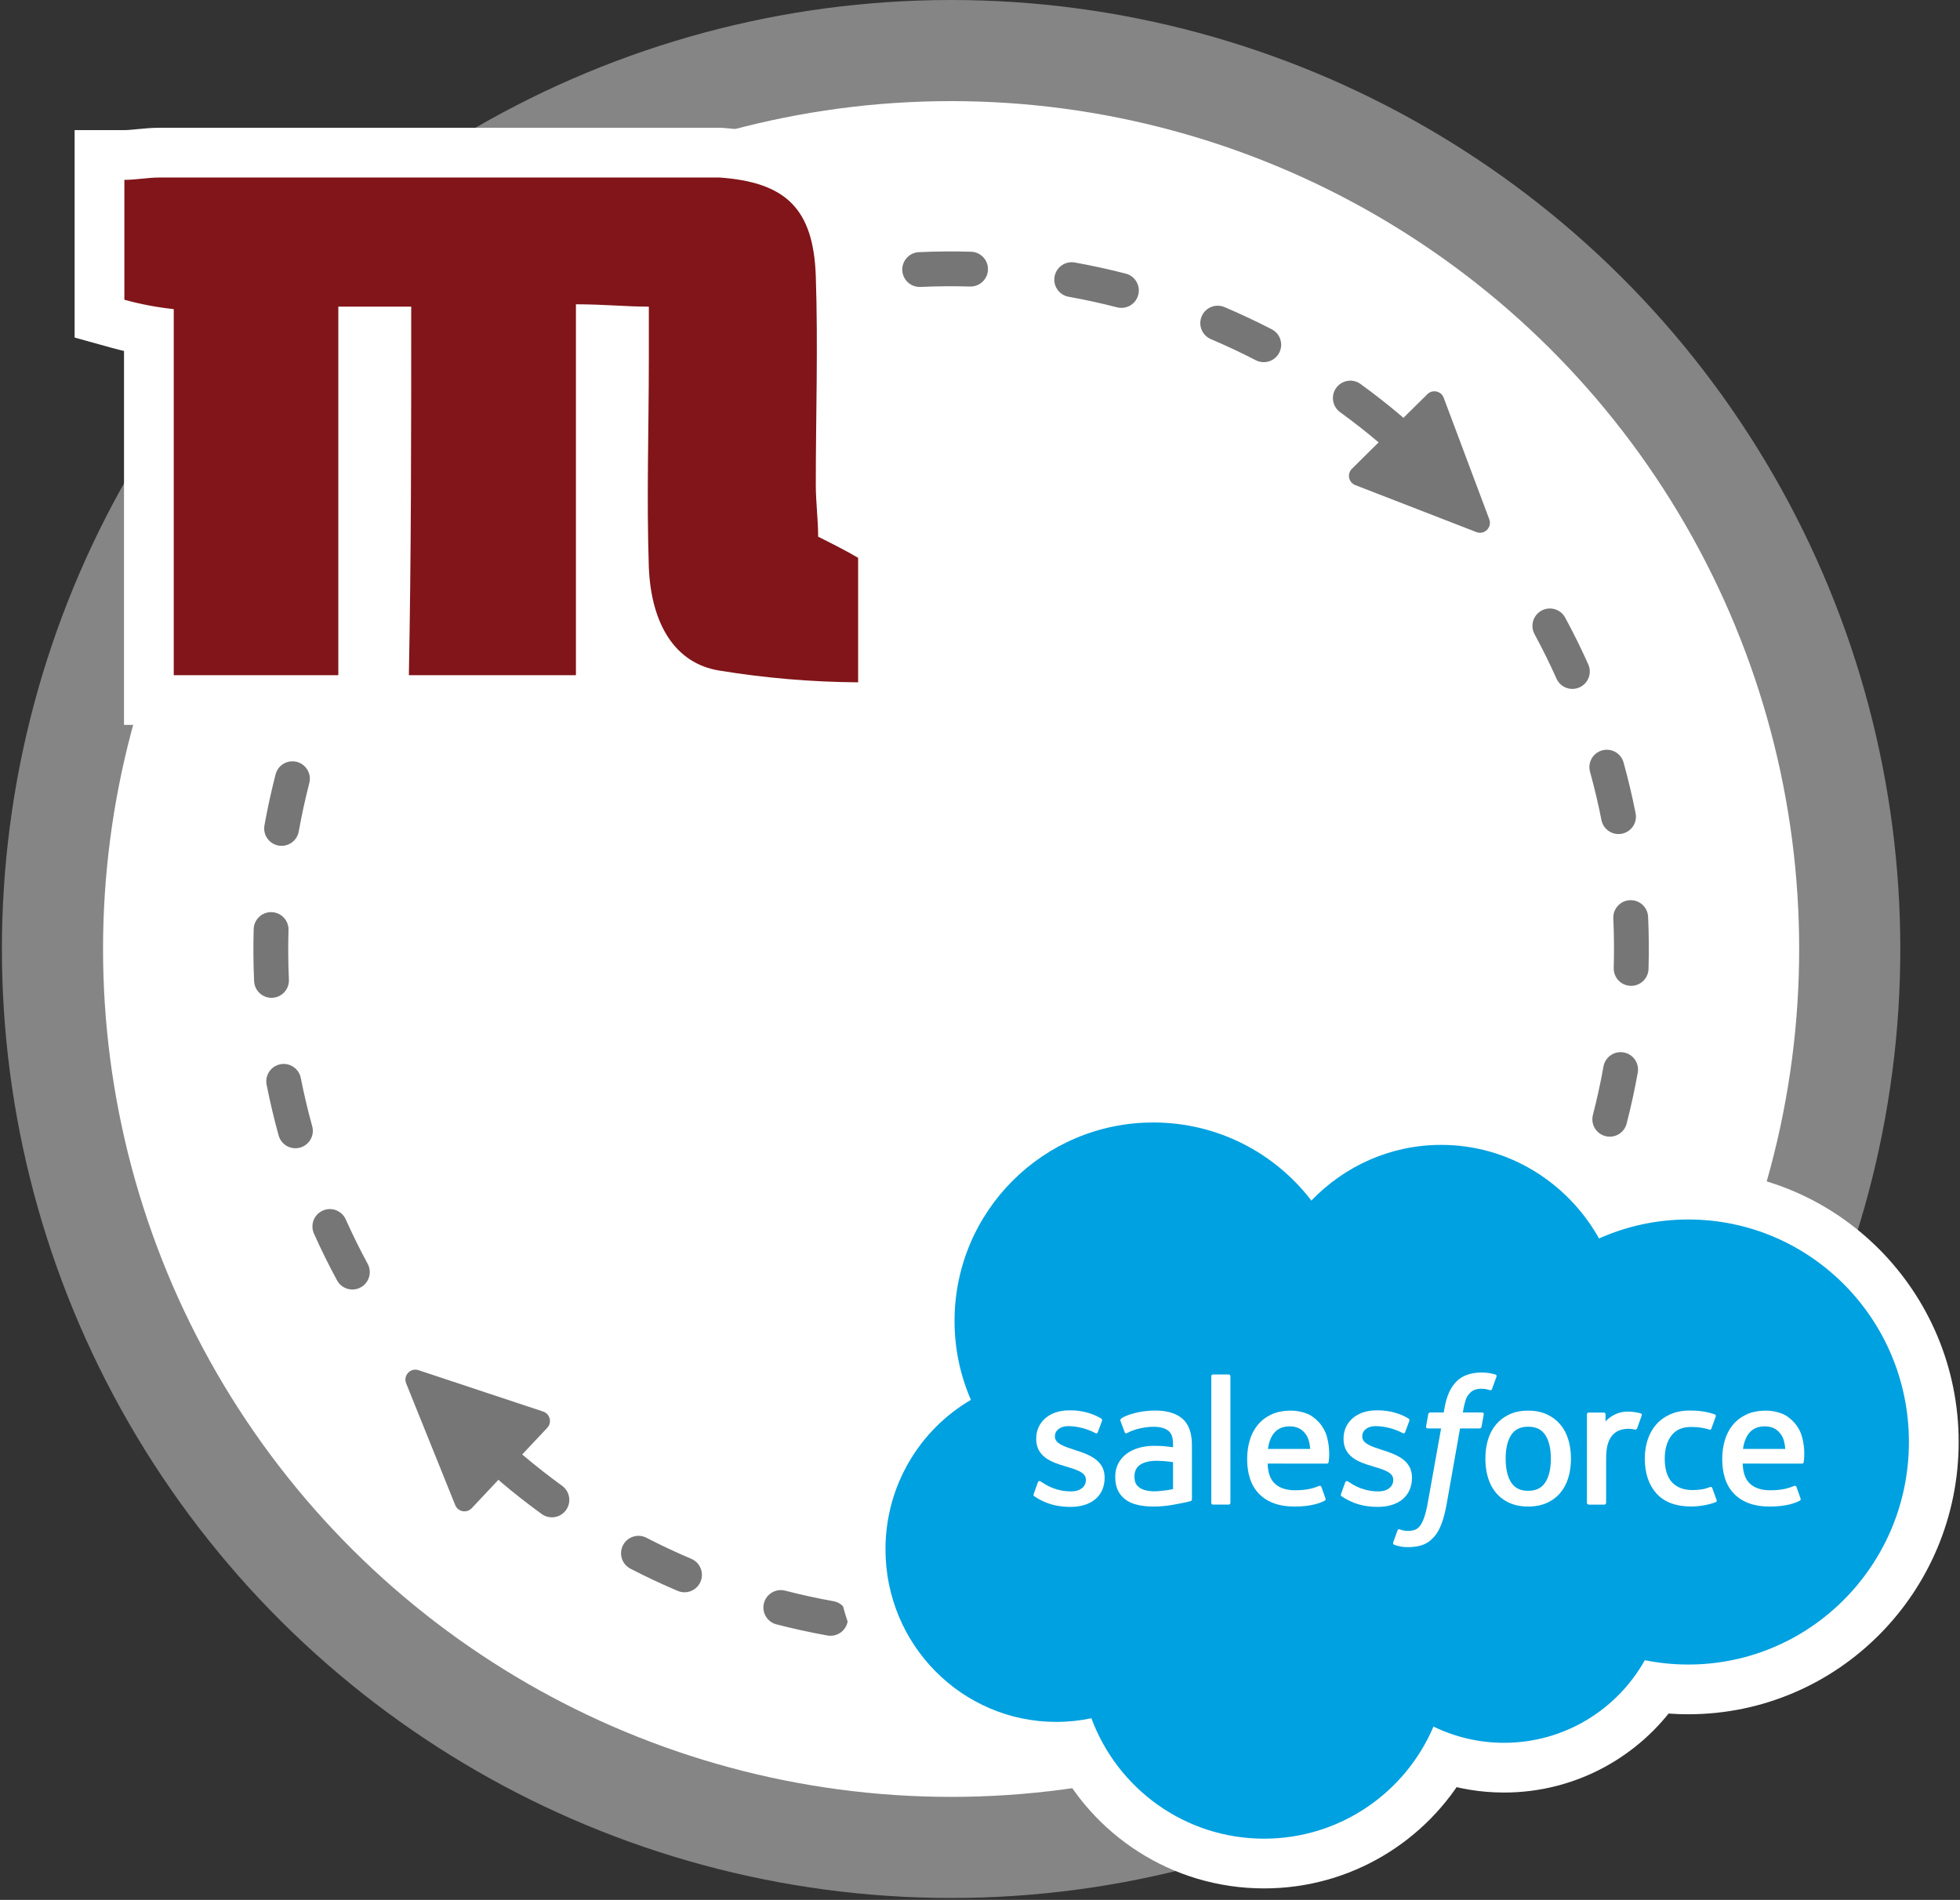 <svg width="788" height="764" viewBox="0 0 788 764" fill="none" xmlns="http://www.w3.org/2000/svg">
<rect x="0" y="0" width="788" height="764" fill="#333333" stroke="none"/>
<circle opacity="0.4" cx="382.385" cy="381.618" r="381.618" transform="rotate(90 382.385 381.618)" fill="white"/>
<circle cx="382.385" cy="381.618" r="340.958" transform="rotate(90 382.385 381.618)" fill="white"/>
<path fill-rule="evenodd" clip-rule="evenodd" d="M619.776 245.531C623.176 243.691 627.424 244.956 629.264 248.356C632.611 254.54 635.705 260.815 638.548 267.167C640.127 270.696 638.547 274.837 635.018 276.416C631.489 277.995 627.348 276.415 625.769 272.886C623.07 266.854 620.131 260.894 616.952 255.019C615.112 251.619 616.376 247.371 619.776 245.531ZM564.316 177.228C561.817 180.178 557.4 180.544 554.451 178.044C549.354 173.727 544.125 169.627 538.775 165.746C535.646 163.476 534.95 159.099 537.22 155.97C539.49 152.841 543.867 152.144 546.996 154.414C552.629 158.5 558.135 162.817 563.5 167.363C566.45 169.862 566.815 174.279 564.316 177.228ZM644.133 301.746C647.858 300.715 651.715 302.899 652.746 306.625C654.618 313.386 656.229 320.196 657.58 327.041C658.329 330.834 655.862 334.515 652.069 335.264C648.276 336.013 644.594 333.546 643.846 329.753C642.562 323.251 641.032 316.782 639.254 310.36C638.222 306.634 640.407 302.778 644.133 301.746ZM514.3 141.848C512.526 145.283 508.303 146.629 504.868 144.854C498.949 141.796 492.932 138.97 486.832 136.378C483.273 134.867 481.614 130.757 483.126 127.199C484.638 123.64 488.748 121.981 492.306 123.493C498.728 126.221 505.062 129.196 511.294 132.416C514.729 134.191 516.075 138.414 514.3 141.848ZM655.293 361.99C659.155 361.815 662.428 364.803 662.604 368.665C662.922 375.658 662.978 382.655 662.775 389.641C662.663 393.506 659.439 396.547 655.575 396.435C651.711 396.323 648.669 393.099 648.781 389.235C648.974 382.596 648.92 375.946 648.618 369.301C648.443 365.439 651.431 362.166 655.293 361.99ZM457.632 118.555C456.667 122.299 452.85 124.552 449.106 123.587C442.665 121.927 436.168 120.509 429.631 119.334C425.825 118.651 423.295 115.012 423.979 111.207C424.662 107.402 428.301 104.871 432.106 105.555C438.985 106.791 445.821 108.283 452.6 110.03C456.344 110.995 458.597 114.812 457.632 118.555ZM652.796 423.211C656.601 423.895 659.132 427.534 658.448 431.339C657.212 438.218 655.72 445.054 653.973 451.833C653.008 455.577 649.192 457.829 645.448 456.864C641.704 455.9 639.451 452.083 640.416 448.339C642.076 441.897 643.494 435.401 644.669 428.863C645.352 425.058 648.991 422.528 652.796 423.211ZM397.203 108.428C397.09 112.293 393.867 115.334 390.002 115.222C383.363 115.029 376.713 115.083 370.068 115.385C366.206 115.561 362.933 112.572 362.758 108.71C362.582 104.848 365.571 101.575 369.433 101.4C376.426 101.082 383.423 101.025 390.409 101.228C394.273 101.34 397.315 104.564 397.203 108.428ZM636.805 482.359C640.363 483.871 642.022 487.98 640.51 491.539C637.782 497.96 634.807 504.295 631.587 510.527C629.813 513.962 625.59 515.307 622.155 513.533C618.72 511.758 617.375 507.536 619.149 504.101C622.207 498.181 625.033 492.164 627.625 486.064C629.137 482.506 633.246 480.847 636.805 482.359ZM336.032 111.934C336.781 115.727 334.313 119.409 330.52 120.158C324.018 121.442 317.549 122.972 311.128 124.749C307.402 125.781 303.545 123.597 302.514 119.871C301.482 116.145 303.667 112.288 307.392 111.257C314.153 109.385 320.963 107.774 327.808 106.423C331.601 105.674 335.283 108.142 336.032 111.934ZM608.033 536.452C611.163 538.722 611.859 543.1 609.589 546.229C605.503 551.861 601.186 557.368 596.641 562.733C594.142 565.683 589.725 566.048 586.775 563.549C583.825 561.05 583.46 556.633 585.959 553.683C590.277 548.587 594.376 543.357 598.257 538.008C600.527 534.879 604.904 534.182 608.033 536.452ZM277.183 128.985C278.762 132.514 277.182 136.655 273.653 138.234C267.621 140.934 261.661 143.872 255.787 147.052C252.387 148.892 248.139 147.627 246.299 144.227C244.459 140.827 245.723 136.579 249.123 134.739C255.308 131.392 261.583 128.298 267.934 125.455C271.463 123.876 275.604 125.457 277.183 128.985ZM567.886 582.728C570.432 585.637 570.137 590.06 567.227 592.605C564.603 594.902 561.926 597.159 559.197 599.375C556.468 601.591 553.709 603.747 550.923 605.844C547.834 608.169 543.445 607.55 541.121 604.461C538.796 601.372 539.415 596.983 542.504 594.658C545.153 592.665 547.776 590.614 550.372 588.506C552.968 586.398 555.513 584.252 558.009 582.069C560.918 579.523 565.34 579.818 567.886 582.728ZM223.65 158.775C225.975 161.864 225.356 166.253 222.267 168.578C219.618 170.571 216.994 172.622 214.399 174.73C211.803 176.837 209.257 178.984 206.762 181.167C203.852 183.713 199.43 183.418 196.884 180.508C194.339 177.599 194.634 173.176 197.543 170.631C200.168 168.334 202.845 166.077 205.574 163.861C208.303 161.645 211.062 159.489 213.848 157.392C216.937 155.067 221.325 155.686 223.65 158.775ZM518.472 619.009C520.312 622.409 519.047 626.657 515.647 628.497C509.463 631.844 503.188 634.938 496.836 637.781C493.308 639.36 489.167 637.779 487.588 634.251C486.008 630.722 487.589 626.581 491.117 625.002C497.15 622.302 503.11 619.364 508.984 616.184C512.384 614.344 516.632 615.609 518.472 619.009ZM177.996 199.687C180.945 202.186 181.311 206.603 178.812 209.553C174.494 214.649 170.394 219.879 166.514 225.228C164.244 228.357 159.866 229.054 156.737 226.784C153.608 224.513 152.911 220.136 155.182 217.007C159.268 211.374 163.584 205.868 168.13 200.503C170.629 197.553 175.046 197.188 177.996 199.687ZM142.616 249.703C146.05 251.478 147.396 255.7 145.622 259.135C142.563 265.055 139.737 271.072 137.146 277.172C135.634 280.73 131.524 282.389 127.966 280.877C124.408 279.365 122.749 275.255 124.26 271.697C126.989 265.276 129.964 258.941 133.183 252.709C134.958 249.274 139.181 247.928 142.616 249.703ZM462.257 643.365C463.288 647.091 461.104 650.948 457.378 651.979C450.618 653.851 443.807 655.461 436.962 656.813C433.17 657.562 429.488 655.094 428.739 651.302C427.99 647.509 430.458 643.827 434.25 643.078C440.753 641.794 447.222 640.264 453.643 638.487C457.369 637.455 461.225 639.639 462.257 643.365ZM402.013 654.526C402.189 658.388 399.2 661.661 395.338 661.836C388.345 662.154 381.348 662.211 374.362 662.008C370.497 661.896 367.456 658.672 367.568 654.808C367.68 650.943 370.904 647.901 374.768 648.014C381.408 648.207 388.057 648.153 394.702 647.851C398.564 647.675 401.838 650.664 402.013 654.526ZM119.323 306.371C123.066 307.336 125.319 311.153 124.354 314.897C122.694 321.338 121.276 327.835 120.102 334.373C119.418 338.178 115.779 340.708 111.974 340.025C108.169 339.341 105.639 335.702 106.322 331.897C107.558 325.018 109.05 318.182 110.797 311.403C111.762 307.659 115.579 305.407 119.323 306.371ZM109.196 366.801C113.06 366.913 116.102 370.137 115.99 374.001C115.797 380.64 115.85 387.29 116.152 393.935C116.328 397.797 113.339 401.07 109.477 401.246C105.615 401.421 102.342 398.433 102.167 394.571C101.849 387.578 101.792 380.58 101.995 373.595C102.108 369.73 105.331 366.688 109.196 366.801ZM340.792 652.029C340.108 655.834 336.47 658.364 332.665 657.681C325.786 656.445 318.949 654.953 312.17 653.206C308.427 652.241 306.174 648.424 307.139 644.681C308.104 640.937 311.921 638.684 315.664 639.649C322.106 641.309 328.603 642.727 335.14 643.901C338.945 644.585 341.476 648.224 340.792 652.029ZM281.644 636.037C280.133 639.596 276.023 641.255 272.465 639.743C266.043 637.015 259.709 634.04 253.476 630.82C250.042 629.045 248.696 624.822 250.47 621.388C252.245 617.953 256.468 616.607 259.902 618.382C265.822 621.44 271.839 624.266 277.939 626.857C281.497 628.369 283.156 632.479 281.644 636.037ZM112.702 427.972C116.494 427.223 120.176 429.69 120.925 433.483C122.209 439.985 123.739 446.454 125.517 452.876C126.548 456.601 124.364 460.458 120.638 461.489C116.912 462.521 113.056 460.337 112.024 456.611C110.153 449.85 108.542 443.04 107.19 436.195C106.441 432.402 108.909 428.72 112.702 427.972ZM227.551 607.266C225.281 610.395 220.904 611.092 217.774 608.822C212.142 604.736 206.636 600.419 201.27 595.873C198.321 593.374 197.955 588.957 200.454 586.008C202.953 583.058 207.37 582.692 210.32 585.191C215.416 589.509 220.646 593.609 225.995 597.49C229.125 599.76 229.821 604.137 227.551 607.266ZM129.753 486.82C133.281 485.241 137.422 486.821 139.001 490.35C141.701 496.382 144.64 502.342 147.819 508.217C149.659 511.617 148.394 515.864 144.994 517.705C141.594 519.545 137.346 518.28 135.506 514.88C132.159 508.696 129.065 502.421 126.223 496.069C124.644 492.54 126.224 488.399 129.753 486.82Z" fill="#767676"/>
<path d="M593.562 213.965L544.89 195.081C542.187 194.032 541.462 190.546 543.524 188.507L573.867 158.507C575.929 156.469 579.407 157.232 580.425 159.947L598.754 208.831C599.967 212.067 596.784 215.215 593.562 213.965Z" fill="#767676"/>
<path d="M168.256 550.988L218.367 567.625C221.14 568.546 222.022 572.031 220.022 574.16L189.649 606.495C187.649 608.625 184.115 607.962 183.023 605.252L163.286 556.279C162.012 553.118 165.022 549.914 168.256 550.988Z" fill="#767676"/>
<path d="M463.684 441.38C488.927 441.38 511.741 451.782 528.061 468.5C542.174 457.177 560.004 450.389 579.403 450.389C607.281 450.389 631.858 464.377 646.909 485.692C656.907 482.257 667.623 480.393 678.758 480.393C733.351 480.393 777.462 525.014 777.462 579.872C777.462 634.734 733.351 679.356 678.758 679.356C674.518 679.356 670.334 679.085 666.225 678.558C652.72 698.04 630.208 710.831 604.689 710.831C596.469 710.831 588.55 709.499 581.139 707.041C566.674 732.321 539.452 749.38 508.218 749.38C474.965 749.38 446.258 730.041 432.649 702.023C430.025 702.29 427.365 702.426 424.677 702.426C381.129 702.426 346 666.786 346 623.034C346 596.763 358.659 573.449 378.167 558.997C375.311 550.236 373.765 540.887 373.765 531.188C373.765 481.575 414.039 441.38 463.684 441.38Z" fill="white" stroke="white" stroke-width="20"/>
<path d="M527.226 482.791C540.496 468.964 558.971 460.389 579.403 460.389C606.564 460.389 630.261 475.535 642.881 498.019C653.847 493.119 665.986 490.393 678.758 490.393C727.746 490.393 767.462 530.455 767.462 579.872C767.462 629.294 727.746 669.356 678.758 669.356C672.779 669.356 666.935 668.758 661.285 667.615C650.172 687.438 628.995 700.831 604.689 700.831C594.513 700.831 584.889 698.48 576.32 694.301C565.055 720.8 538.808 739.38 508.218 739.38C476.362 739.38 449.212 719.224 438.791 690.955C434.237 691.922 429.518 692.426 424.677 692.426C386.748 692.426 356 661.361 356 623.034C356 597.35 369.815 574.925 390.341 562.927C386.115 553.203 383.765 542.471 383.765 531.188C383.765 487.111 419.548 451.381 463.684 451.381C489.596 451.381 512.625 463.701 527.226 482.791Z" fill="#00A1E0"/>
<path d="M415.597 600.73C415.339 601.404 415.69 601.545 415.772 601.662C416.546 602.225 417.332 602.629 418.123 603.08C422.32 605.308 426.282 605.958 430.426 605.958C438.866 605.958 444.106 601.469 444.106 594.242V594.101C444.106 587.419 438.192 584.992 432.641 583.24L431.92 583.005C427.735 581.646 424.125 580.473 424.125 577.719V577.572C424.125 575.216 426.235 573.481 429.505 573.481C433.139 573.481 437.453 574.688 440.232 576.224C440.232 576.224 441.046 576.751 441.345 575.96C441.509 575.538 442.916 571.752 443.063 571.342C443.221 570.896 442.94 570.568 442.652 570.392C439.481 568.464 435.097 567.145 430.56 567.145L429.716 567.151C421.991 567.151 416.599 571.816 416.599 578.504V578.645C416.599 585.696 422.548 587.982 428.122 589.576L429.019 589.851C433.081 591.1 436.58 592.173 436.58 595.033V595.173C436.58 597.788 434.306 599.734 430.637 599.734C429.212 599.734 424.67 599.704 419.764 596.604C419.172 596.258 418.826 596.006 418.369 595.73C418.129 595.578 417.525 595.314 417.261 596.111L415.597 600.73Z" fill="white"/>
<path d="M539.158 600.73C538.901 601.404 539.252 601.545 539.334 601.662C540.108 602.225 540.893 602.629 541.685 603.08C545.881 605.308 549.844 605.958 553.987 605.958C562.428 605.958 567.668 601.469 567.668 594.242V594.101C567.668 587.419 561.754 584.992 556.203 583.24L555.482 583.005C551.297 581.646 547.687 580.473 547.687 577.719V577.572C547.687 575.216 549.797 573.481 553.067 573.481C556.701 573.481 561.015 574.688 563.793 576.224C563.793 576.224 564.608 576.751 564.907 575.96C565.071 575.538 566.478 571.752 566.624 571.342C566.783 570.896 566.501 570.568 566.214 570.392C563.043 568.464 558.659 567.145 554.122 567.145L553.278 567.151C545.553 567.151 540.161 571.816 540.161 578.504V578.645C540.161 585.696 546.11 587.982 551.684 589.576L552.581 589.851C556.643 591.1 560.148 592.173 560.148 595.033V595.173C560.148 597.788 557.868 599.734 554.198 599.734C552.774 599.734 548.232 599.704 543.326 596.604C542.734 596.258 542.382 596.018 541.937 595.73C541.784 595.631 541.069 595.355 540.823 596.111L539.158 600.73Z" fill="white"/>
<path d="M623.511 586.574C623.511 590.659 622.749 593.877 621.248 596.151C619.765 598.402 617.521 599.498 614.391 599.498C611.255 599.498 609.022 598.408 607.562 596.151C606.085 593.883 605.335 590.659 605.335 586.574C605.335 582.494 606.085 579.282 607.562 577.032C609.022 574.804 611.255 573.72 614.391 573.72C617.521 573.72 619.765 574.804 621.254 577.032C622.749 579.282 623.511 582.494 623.511 586.574ZM630.556 579.001C629.864 576.662 628.786 574.599 627.35 572.882C625.914 571.159 624.097 569.775 621.94 568.767C619.789 567.765 617.245 567.255 614.391 567.255C611.53 567.255 608.986 567.765 606.835 568.767C604.678 569.775 602.861 571.159 601.42 572.882C599.989 574.605 598.911 576.668 598.213 579.001C597.528 581.328 597.182 583.872 597.182 586.574C597.182 589.276 597.528 591.826 598.213 594.147C598.911 596.479 599.984 598.543 601.425 600.266C602.861 601.989 604.684 603.366 606.835 604.345C608.992 605.324 611.53 605.822 614.391 605.822C617.245 605.822 619.783 605.324 621.94 604.345C624.091 603.366 625.914 601.989 627.35 600.266C628.786 598.548 629.864 596.485 630.556 594.147C631.248 591.82 631.593 589.27 631.593 586.574C631.593 583.878 631.248 581.328 630.556 579.001Z" fill="white"/>
<path d="M688.411 598.407C688.176 597.721 687.514 597.979 687.514 597.979C686.488 598.372 685.398 598.735 684.237 598.917C683.059 599.099 681.764 599.193 680.375 599.193C676.964 599.193 674.256 598.179 672.316 596.174C670.37 594.169 669.279 590.928 669.291 586.544C669.303 582.552 670.264 579.551 671.993 577.265C673.711 574.991 676.325 573.825 679.812 573.825C682.719 573.825 684.935 574.159 687.256 574.892C687.256 574.892 687.813 575.132 688.077 574.405C688.692 572.694 689.149 571.469 689.806 569.587C689.993 569.054 689.536 568.825 689.372 568.761C688.458 568.403 686.301 567.823 684.671 567.577C683.147 567.342 681.365 567.219 679.384 567.219C676.424 567.219 673.787 567.723 671.53 568.731C669.279 569.734 667.369 571.117 665.856 572.84C664.344 574.563 663.195 576.627 662.428 578.959C661.666 581.286 661.279 583.842 661.279 586.544C661.279 592.388 662.856 597.112 665.968 600.57C669.086 604.04 673.769 605.804 679.877 605.804C683.487 605.804 687.192 605.071 689.853 604.022C689.853 604.022 690.363 603.776 690.14 603.184L688.411 598.407Z" fill="white"/>
<path d="M700.737 582.66C701.072 580.392 701.699 578.505 702.666 577.034C704.125 574.8 706.353 573.575 709.482 573.575C712.612 573.575 714.681 574.806 716.164 577.034C717.149 578.505 717.577 580.474 717.747 582.66H700.737ZM724.458 577.672C723.86 575.416 722.377 573.136 721.404 572.092C719.869 570.44 718.368 569.285 716.879 568.64C714.933 567.808 712.601 567.257 710.045 567.257C707.068 567.257 704.366 567.755 702.173 568.787C699.975 569.818 698.129 571.225 696.681 572.978C695.234 574.724 694.143 576.805 693.452 579.167C692.754 581.517 692.403 584.079 692.403 586.781C692.403 589.53 692.766 592.091 693.487 594.395C694.214 596.716 695.374 598.761 696.945 600.455C698.51 602.161 700.526 603.497 702.941 604.429C705.339 605.355 708.252 605.836 711.598 605.83C718.485 605.807 722.114 604.271 723.608 603.444C723.872 603.298 724.124 603.04 723.807 602.302L722.248 597.935C722.014 597.284 721.352 597.525 721.352 597.525C719.646 598.158 717.219 599.295 711.563 599.283C707.865 599.277 705.122 598.187 703.404 596.481C701.64 594.735 700.778 592.167 700.626 588.545L724.476 588.569C724.476 588.569 725.103 588.557 725.167 587.947C725.191 587.689 725.988 583.047 724.458 577.672Z" fill="white"/>
<path d="M509.737 582.66C510.077 580.392 510.698 578.505 511.665 577.034C513.125 574.8 515.352 573.575 518.482 573.575C521.612 573.575 523.681 574.806 525.17 577.034C526.149 578.505 526.576 580.474 526.746 582.66H509.737ZM533.452 577.672C532.854 575.416 531.377 573.136 530.404 572.092C528.868 570.44 527.368 569.285 525.879 568.64C523.933 567.808 521.6 567.257 519.045 567.257C516.073 567.257 513.365 567.755 511.173 568.787C508.975 569.818 507.129 571.225 505.681 572.978C504.233 574.724 503.143 576.805 502.451 579.167C501.76 581.517 501.402 584.079 501.402 586.781C501.402 589.53 501.766 592.091 502.487 594.395C503.213 596.716 504.374 598.761 505.945 600.455C507.51 602.161 509.526 603.497 511.941 604.429C514.338 605.355 517.251 605.836 520.598 605.83C527.485 605.807 531.113 604.271 532.608 603.444C532.871 603.298 533.123 603.04 532.807 602.302L531.254 597.935C531.013 597.284 530.351 597.525 530.351 597.525C528.645 598.158 526.225 599.295 520.557 599.283C516.864 599.277 514.121 598.187 512.404 596.481C510.64 594.735 509.778 592.167 509.626 588.545L533.475 588.569C533.475 588.569 534.102 588.557 534.167 587.947C534.19 587.689 534.987 583.047 533.452 577.672Z" fill="white"/>
<path d="M458.186 598.277C457.254 597.532 457.125 597.345 456.809 596.864C456.34 596.131 456.1 595.088 456.1 593.763C456.1 591.665 456.791 590.159 458.227 589.145C458.21 589.151 460.279 587.357 465.144 587.421C468.561 587.468 471.614 587.972 471.614 587.972V598.816H471.62C471.62 598.816 468.59 599.466 465.179 599.672C460.326 599.965 458.169 598.271 458.186 598.277ZM467.676 581.519C466.709 581.449 465.454 581.408 463.954 581.408C461.908 581.408 459.933 581.666 458.081 582.164C456.217 582.662 454.541 583.442 453.099 584.473C451.651 585.511 450.485 586.835 449.641 588.406C448.796 589.977 448.369 591.829 448.369 593.904C448.369 596.014 448.732 597.849 449.459 599.349C450.186 600.856 451.235 602.11 452.571 603.077C453.896 604.044 455.531 604.753 457.43 605.181C459.3 605.609 461.422 605.826 463.743 605.826C466.187 605.826 468.625 605.627 470.987 605.222C473.326 604.824 476.198 604.243 476.995 604.062C477.786 603.874 478.666 603.634 478.666 603.634C479.258 603.487 479.211 602.854 479.211 602.854L479.199 581.044C479.199 576.262 477.921 572.716 475.407 570.518C472.904 568.325 469.217 567.218 464.452 567.218C462.664 567.218 459.786 567.464 458.063 567.81C458.063 567.81 452.853 568.818 450.707 570.494C450.707 570.494 450.238 570.787 450.496 571.444L452.184 575.98C452.395 576.566 452.964 576.367 452.964 576.367C452.964 576.367 453.146 576.297 453.357 576.174C457.946 573.677 463.749 573.753 463.749 573.753C466.328 573.753 468.309 574.269 469.645 575.294C470.946 576.291 471.609 577.797 471.609 580.974V581.982C469.557 581.689 467.676 581.519 467.676 581.519Z" fill="white"/>
<path d="M660.033 569.23C660.214 568.691 659.833 568.433 659.675 568.375C659.271 568.216 657.243 567.788 655.678 567.689C652.683 567.507 651.018 568.011 649.529 568.679C648.052 569.348 646.411 570.426 645.497 571.651V568.75C645.497 568.345 645.209 568.023 644.811 568.023H638.698C638.299 568.023 638.012 568.345 638.012 568.75V604.322C638.012 604.72 638.34 605.049 638.739 605.049H645.004C645.403 605.049 645.725 604.72 645.725 604.322V586.55C645.725 584.165 645.989 581.785 646.517 580.291C647.032 578.813 647.736 577.63 648.603 576.78C649.476 575.936 650.467 575.344 651.551 575.01C652.659 574.67 653.884 574.558 654.752 574.558C656 574.558 657.372 574.881 657.372 574.881C657.829 574.933 658.087 574.652 658.239 574.236C658.649 573.146 659.81 569.881 660.033 569.23Z" fill="white"/>
<path d="M601.219 552.744C600.457 552.509 599.766 552.351 598.863 552.181C597.949 552.017 596.859 551.935 595.622 551.935C591.308 551.935 587.908 553.154 585.523 555.557C583.149 557.949 581.537 561.588 580.728 566.377L580.435 567.989H575.02C575.02 567.989 574.363 567.966 574.222 568.681L573.337 573.645C573.273 574.114 573.478 574.413 574.111 574.413H579.38L574.035 604.259C573.619 606.662 573.138 608.637 572.605 610.137C572.083 611.615 571.573 612.722 570.94 613.531C570.33 614.305 569.756 614.879 568.76 615.213C567.939 615.489 566.99 615.618 565.952 615.618C565.378 615.618 564.61 615.524 564.041 615.407C563.479 615.295 563.18 615.172 562.752 614.991C562.752 614.991 562.136 614.756 561.89 615.372C561.697 615.882 560.29 619.744 560.12 620.219C559.956 620.694 560.19 621.063 560.489 621.174C561.193 621.42 561.714 621.585 562.67 621.813C563.994 622.124 565.114 622.141 566.163 622.141C568.355 622.141 570.36 621.831 572.019 621.233C573.683 620.629 575.137 619.58 576.426 618.162C577.815 616.626 578.689 615.02 579.521 612.822C580.347 610.653 581.057 607.957 581.619 604.815L586.994 574.413H594.848C594.848 574.413 595.511 574.436 595.645 573.715L596.536 568.757C596.595 568.282 596.396 567.989 595.757 567.989H588.131C588.172 567.819 588.518 565.135 589.391 562.608C589.766 561.536 590.47 560.662 591.062 560.065C591.648 559.478 592.322 559.062 593.061 558.822C593.817 558.576 594.678 558.459 595.622 558.459C596.337 558.459 597.046 558.541 597.58 558.652C598.318 558.81 598.605 558.892 598.799 558.951C599.578 559.185 599.684 558.957 599.836 558.582L601.659 553.576C601.847 553.037 601.384 552.808 601.219 552.744Z" fill="white"/>
<path d="M494.676 604.324C494.676 604.722 494.388 605.045 493.99 605.045H487.666C487.267 605.045 486.986 604.722 486.986 604.324V553.424C486.986 553.026 487.267 552.703 487.666 552.703H493.99C494.388 552.703 494.676 553.026 494.676 553.424V604.324Z" fill="white"/>
<path d="M241.55 271.505V132.594C243.191 132.663 244.804 132.742 246.414 132.823L247.125 132.858C248.361 132.92 249.604 132.982 250.858 133.04V144.164C250.858 153.392 250.754 162.638 250.649 171.915C250.439 190.618 250.227 209.448 250.863 228.51L250.865 228.552L250.866 228.594C251.388 241.059 254.277 252.653 260.302 261.815C266.498 271.236 275.751 277.635 287.627 279.532C306.574 282.631 325.734 284.252 344.933 284.38L355 284.448V274.381V224.314V218.588L350.063 215.69C346.576 213.643 342.688 211.581 338.734 209.561C338.647 207.975 338.543 206.416 338.444 204.932L338.433 204.765C338.192 201.151 337.983 197.956 337.983 195.046C337.983 185.818 338.087 176.572 338.191 167.295C338.401 148.591 338.613 129.762 337.977 110.7L337.977 110.688C337.466 95.899 334.105 83.424 325.24 74.572C316.452 65.796 304.069 62.414 289.932 61.406L289.576 61.381H289.22H64.181C61.315 61.381 58.529 61.659 56.281 61.884C56.219 61.89 56.158 61.896 56.097 61.902C53.649 62.147 51.782 62.325 50 62.325H40V72.325V120.532V128.14L47.333 130.17C51.461 131.312 55.639 132.254 59.854 132.994V271.505V281.505H69.854H136.019H146.019V271.505V133.307H155.327C155.323 180.602 155.265 225.558 154.384 271.313L154.187 281.505H164.382H231.55H241.55V271.505Z" fill="white" stroke="white" stroke-width="20"/>
<path d="M165.327 123.307H136.019V271.505H69.854V124.308C63.144 123.595 56.503 122.332 50 120.532V72.325C54.727 72.325 59.454 71.381 64.181 71.381H289.22C315.692 73.269 327.037 83.654 327.983 111.034C328.928 139.357 327.983 166.737 327.983 195.046C327.983 201.655 328.928 209.208 328.928 215.817C334.658 218.678 340.273 221.539 345 224.314V274.381C326.312 274.255 307.663 272.677 289.22 269.66C271.257 266.799 261.803 250.778 260.858 228.176C259.912 199.852 260.858 172.473 260.858 144.164V123.307C251.404 123.307 242.895 122.363 231.55 122.363V271.505H164.382C165.327 222.425 165.327 174.275 165.327 123.307Z" fill="#811519"/>
</svg>

